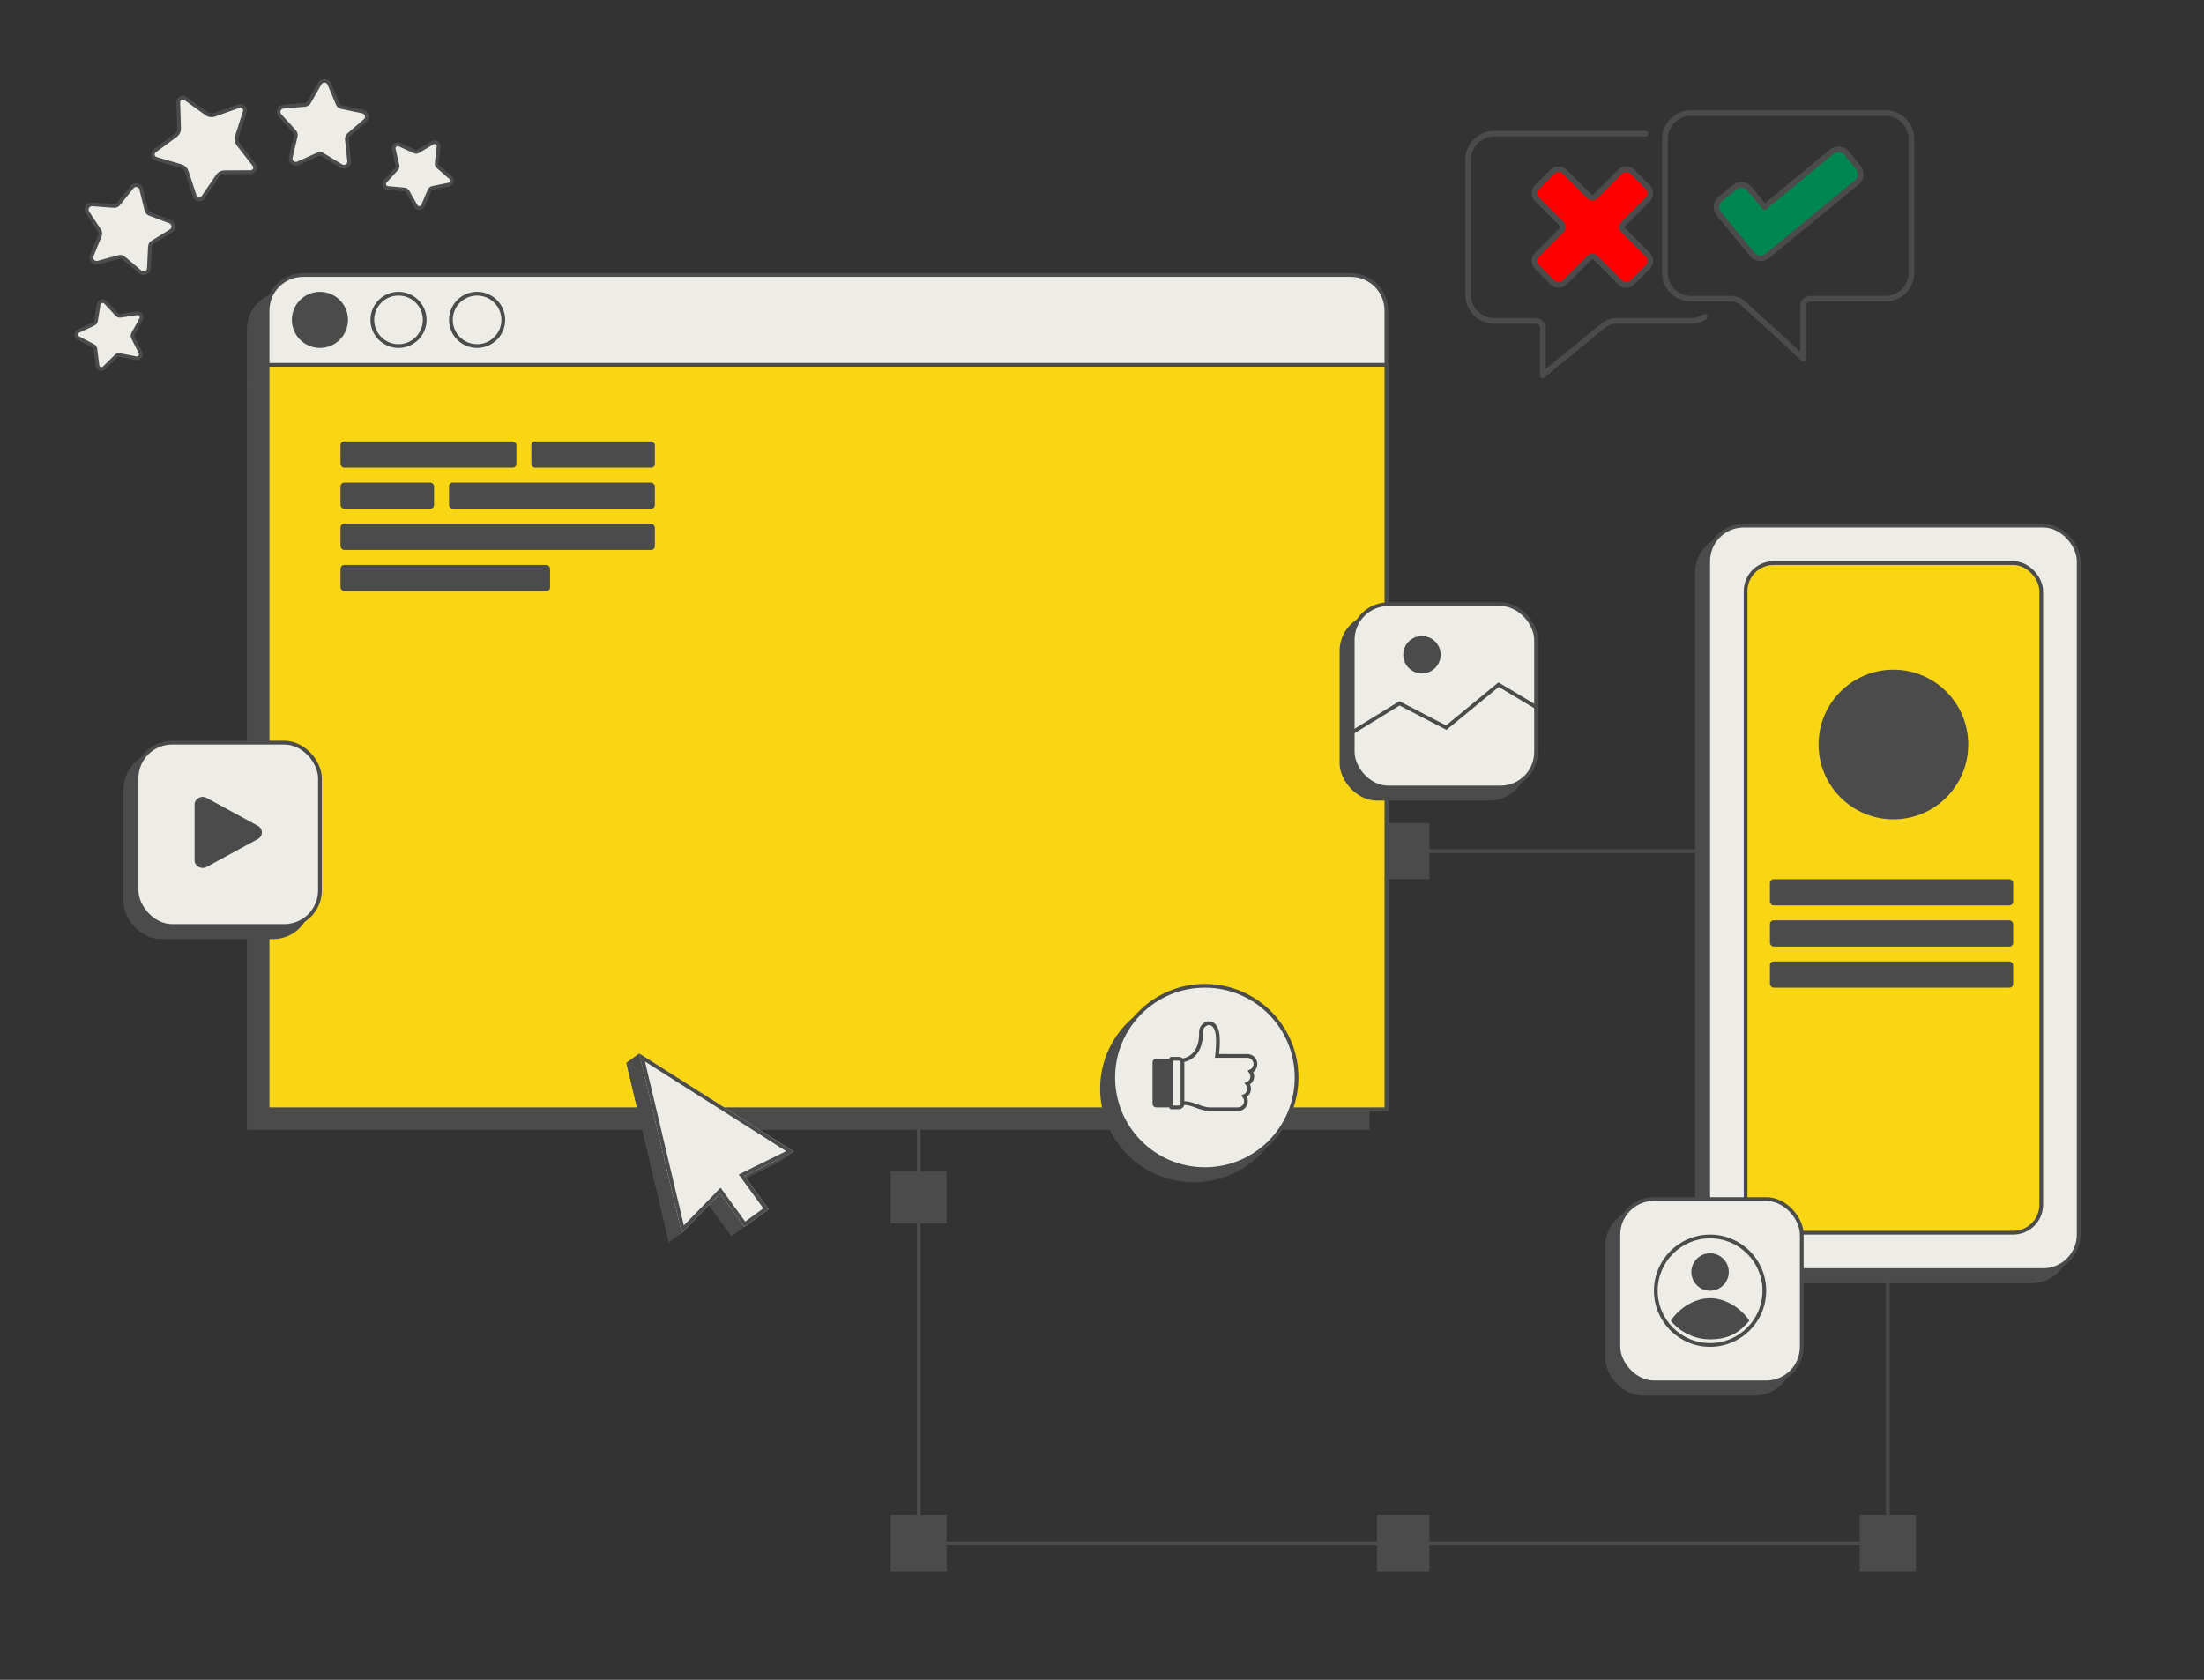 <svg width="589" height="449" viewBox="0 0 589 449" fill="none" xmlns="http://www.w3.org/2000/svg">
<rect x="0" y="0" width="589" height="449" fill="#333333" stroke="none"/>
<rect x="245.5" y="227.5" width="259" height="185" stroke="#4B4B4B"/>
<rect x="238" y="220" width="15" height="15" fill="#4B4B4B"/>
<rect x="368" y="220" width="14" height="15" fill="#4B4B4B"/>
<rect x="368" y="405" width="14" height="15" fill="#4B4B4B"/>
<rect x="497" y="313" width="15" height="14" fill="#4B4B4B"/>
<rect x="238" y="313" width="15" height="14" fill="#4B4B4B"/>
<rect x="497" y="220" width="15" height="15" fill="#4B4B4B"/>
<rect x="497" y="405" width="15" height="15" fill="#4B4B4B"/>
<rect x="238" y="405" width="15" height="15" fill="#4B4B4B"/>
<rect x="71.5" y="97.5" width="299" height="199" stroke="#4B4B4B"/>
<rect x="66.5" y="102.5" width="299" height="199" fill="#4B4B4B" stroke="#4B4B4B"/>
<path d="M66.5 88C66.5 82.753 70.753 78.5 76 78.5H356C361.247 78.5 365.5 82.753 365.5 88V102.5H66.5V88Z" fill="#4B4B4B" stroke="#4B4B4B"/>
<rect x="71.5" y="97.5" width="299" height="199" fill="#F9D614" stroke="#4B4B4B"/>
<path d="M71.5 83C71.5 77.753 75.753 73.5 81 73.5H361C366.247 73.5 370.5 77.753 370.5 83V97.5H71.5V83Z" fill="#EDECE6" stroke="#4B4B4B"/>
<circle cx="85.5" cy="85.5" r="7" fill="#4B4B4B" stroke="#4B4B4B"/>
<circle cx="106.5" cy="85.5" r="7" stroke="#4B4B4B"/>
<circle cx="127.5" cy="85.5" r="7" stroke="#4B4B4B"/>
<rect x="91" y="118" width="47" height="7" rx="1" fill="#4B4B4B"/>
<rect x="142" y="118" width="33" height="7" rx="1" fill="#4B4B4B"/>
<rect x="91" y="129" width="25" height="7" rx="1" fill="#4B4B4B"/>
<rect x="120" y="129" width="55" height="7" rx="1" fill="#4B4B4B"/>
<rect x="91" y="140" width="84" height="7" rx="1" fill="#4B4B4B"/>
<rect x="91" y="151" width="56" height="7" rx="1" fill="#4B4B4B"/>
<g clip-path="url(#clip0_630_46)">
<path d="M455.554 84.695C454.437 85.404 453.141 85.779 451.818 85.777H431.574C430.423 85.839 429.328 86.292 428.471 87.062L415.175 97.852L412.297 100.352C412.297 99.698 412.297 98.435 412.297 97.893C412.297 97.352 412.297 96.804 412.297 96.23V87.595C412.296 87.113 412.104 86.652 411.764 86.311C411.423 85.97 410.962 85.778 410.48 85.777H399.319C397.467 85.776 395.692 85.04 394.383 83.731C393.074 82.421 392.339 80.645 392.339 78.794V42.708C392.339 40.856 393.075 39.08 394.384 37.77C395.694 36.46 397.47 35.724 399.322 35.724H439.76" stroke="#4B4B4B" stroke-width="1.506" stroke-linecap="round" stroke-linejoin="round"/>
<path d="M440.359 71.368C440.575 71.152 440.747 70.896 440.864 70.614C440.98 70.332 441.041 70.03 441.041 69.724C441.041 69.419 440.98 69.117 440.864 68.835C440.747 68.553 440.575 68.297 440.359 68.081L433.785 61.505C433.567 61.287 433.445 60.992 433.445 60.683C433.445 60.375 433.567 60.08 433.785 59.861L440.359 53.287C440.575 53.072 440.747 52.815 440.864 52.533C440.98 52.251 441.041 51.949 441.041 51.644C441.041 51.338 440.98 51.036 440.864 50.754C440.747 50.472 440.575 50.216 440.359 50L436.251 45.89C436.035 45.674 435.779 45.503 435.497 45.386C435.215 45.269 434.913 45.209 434.608 45.209C434.302 45.209 434 45.269 433.718 45.386C433.436 45.503 433.18 45.674 432.964 45.89L426.384 52.465C426.276 52.573 426.148 52.659 426.007 52.717C425.866 52.776 425.715 52.806 425.562 52.806C425.409 52.806 425.258 52.776 425.117 52.717C424.976 52.659 424.848 52.573 424.74 52.465L418.166 45.89C417.95 45.674 417.694 45.503 417.412 45.386C417.13 45.269 416.827 45.209 416.522 45.209C416.217 45.209 415.915 45.269 415.633 45.386C415.351 45.503 415.094 45.674 414.879 45.89L410.769 50C410.553 50.216 410.382 50.472 410.265 50.754C410.148 51.036 410.088 51.338 410.088 51.644C410.088 51.949 410.148 52.251 410.265 52.533C410.382 52.815 410.553 53.072 410.769 53.287L417.345 59.861C417.453 59.969 417.539 60.097 417.597 60.238C417.656 60.379 417.686 60.531 417.686 60.683C417.686 60.836 417.656 60.987 417.597 61.128C417.539 61.269 417.453 61.397 417.345 61.505L410.771 68.081C410.555 68.297 410.383 68.553 410.266 68.835C410.149 69.117 410.089 69.419 410.089 69.724C410.089 70.03 410.149 70.332 410.266 70.614C410.383 70.896 410.555 71.152 410.771 71.368L414.88 75.478C415.316 75.913 415.907 76.158 416.524 76.158C417.14 76.158 417.731 75.913 418.167 75.478L424.742 68.902C424.96 68.684 425.255 68.562 425.563 68.562C425.872 68.562 426.167 68.684 426.385 68.902L432.961 75.478C433.397 75.913 433.988 76.158 434.605 76.158C435.221 76.158 435.812 75.913 436.248 75.478L440.359 71.368Z" fill="#FF0000" stroke="#4B4B4B" stroke-width="1.506" stroke-linecap="round" stroke-linejoin="round"/>
<path d="M462.766 79.83C463.917 79.892 465.012 80.346 465.869 81.117L478.175 92.352L481.886 95.847C481.886 95.847 481.886 92.352 481.886 91.788C481.886 91.225 481.886 90.759 481.886 90.19V81.648C481.887 81.167 482.079 80.705 482.42 80.364C482.761 80.023 483.223 79.831 483.705 79.83H503.891C505.727 79.83 507.487 79.101 508.785 77.803C510.083 76.505 510.812 74.745 510.812 72.909V37.144C510.813 36.234 510.635 35.334 510.288 34.493C509.941 33.652 509.431 32.888 508.788 32.245C508.146 31.601 507.382 31.09 506.542 30.742C505.702 30.393 504.801 30.214 503.891 30.214H451.856C450.946 30.214 450.046 30.393 449.206 30.742C448.365 31.09 447.602 31.601 446.959 32.245C446.316 32.888 445.807 33.652 445.46 34.493C445.112 35.334 444.934 36.234 444.935 37.144V72.909C444.935 74.745 445.664 76.505 446.962 77.803C448.26 79.101 450.021 79.83 451.856 79.83H462.766Z" stroke="#4B4B4B" stroke-width="1.506" stroke-linecap="round" stroke-linejoin="round"/>
<path d="M496.232 48.721C496.809 48.245 497.173 47.56 497.246 46.816C497.318 46.072 497.092 45.33 496.617 44.753L493.482 40.943C493.247 40.657 492.958 40.42 492.631 40.246C492.304 40.072 491.946 39.964 491.578 39.929C491.209 39.893 490.837 39.93 490.483 40.038C490.129 40.146 489.8 40.323 489.514 40.559L471.555 55.336L467.526 50.438C467.29 50.152 467.001 49.915 466.674 49.741C466.348 49.567 465.99 49.459 465.621 49.423C465.253 49.387 464.881 49.425 464.527 49.532C464.173 49.641 463.843 49.817 463.558 50.052L459.748 53.186C459.17 53.661 458.806 54.346 458.733 55.09C458.661 55.834 458.887 56.577 459.362 57.154L463.393 62.051L468.318 68.038C468.553 68.324 468.842 68.561 469.169 68.735C469.496 68.909 469.854 69.017 470.222 69.053C470.591 69.089 470.963 69.052 471.317 68.944C471.671 68.836 472 68.659 472.286 68.424L478.273 63.498L496.232 48.721Z" fill="#008650" stroke="#4B4B4B" stroke-width="1.506" stroke-linecap="round" stroke-linejoin="round"/>
</g>
<rect x="358.5" y="164.5" width="49" height="49" rx="9.5" fill="#4B4B4B" stroke="#4B4B4B"/>
<rect x="361.5" y="161.5" width="49" height="49" rx="9.5" fill="#EDECE6" stroke="#4B4B4B"/>
<path d="M361 196L374 188L386.5 194.5L400.5 183L410.5 189" stroke="#4B4B4B"/>
<circle cx="380" cy="175" r="5" fill="#4B4B4B"/>
<rect x="33.5" y="201.5" width="49" height="49" rx="9.5" fill="#4B4B4B" stroke="#4B4B4B"/>
<rect x="36.5" y="198.5" width="49" height="49" rx="9.5" fill="#EDECE6" stroke="#4B4B4B"/>
<path d="M68.925 220.743C70.358 221.524 70.358 223.476 68.925 224.257L55.224 231.725C53.791 232.506 52 231.53 52 229.968L52 215.032C52 213.47 53.791 212.494 55.224 213.275L68.925 220.743Z" fill="#4B4B4B"/>
<path d="M178.762 332.048L167.389 284.07L172.126 287.078L207.983 309.848L208.696 310.3L195.496 316.801L201.961 325.7L195.489 330.402L189.024 321.503L181.998 328.724L178.762 332.048Z" fill="#4B4B4B"/>
<path fill-rule="evenodd" clip-rule="evenodd" d="M208.696 310.3L207.983 309.848L172.126 287.078L167.389 284.07L178.762 332.048L181.998 328.724L189.024 321.503L195.489 330.402L201.961 325.7L195.496 316.801L208.696 310.3ZM200.565 325.479L193.989 316.428L206.657 310.19L168.93 286.233L179.315 330.046L189.135 319.955L195.71 329.005L200.565 325.479Z" fill="#4B4B4B"/>
<path d="M182.195 329.555L181.998 328.724L172.126 287.078L170.822 281.576L212.128 307.807L207.983 309.848L198.928 314.307L205.394 323.206L198.922 327.908L192.456 319.009L182.195 329.555Z" fill="#EDECE6"/>
<path fill-rule="evenodd" clip-rule="evenodd" d="M212.128 307.807L170.822 281.576L172.126 287.078L181.998 328.724L182.195 329.555L192.456 319.009L198.922 327.908L205.394 323.206L198.928 314.307L207.983 309.848L212.128 307.807ZM203.997 322.985L197.421 313.934L210.089 307.696L172.362 283.739L182.748 327.552L192.567 317.461L199.143 326.512L203.997 322.985Z" fill="#4B4B4B"/>
<path d="M170.822 281.576L167.389 284.07L172.126 287.078L170.822 281.576Z" fill="#4B4B4B"/>
<path d="M181.998 328.724L178.762 332.048L182.195 329.555L181.998 328.724Z" fill="#4B4B4B"/>
<path d="M212.128 307.807L207.983 309.848L208.696 310.3L212.128 307.807Z" fill="#4B4B4B"/>
<circle cx="319" cy="291" r="25" fill="#4B4B4B"/>
<circle cx="322" cy="288" r="24.5" fill="#EDECE6" stroke="#4B4B4B"/>
<path d="M308 284C308 283.448 308.448 283 309 283H313C313.552 283 314 283.448 314 284V295C314 295.552 313.552 296 313 296H309C308.448 296 308 295.552 308 295V284Z" fill="#4B4B4B"/>
<path d="M332.974 294.342C332.974 293.854 332.807 293.383 332.504 293.005C332.751 292.899 332.979 292.747 333.174 292.556C333.584 292.152 333.816 291.602 333.816 291.027C333.816 290.539 333.649 290.068 333.346 289.69C333.593 289.584 333.821 289.432 334.016 289.24C334.426 288.836 334.658 288.287 334.658 287.712C334.658 287.224 334.49 286.753 334.188 286.375C334.435 286.269 334.663 286.117 334.858 285.925C335.268 285.521 335.5 284.972 335.5 284.397C335.5 283.822 335.268 283.273 334.858 282.869C334.447 282.465 333.893 282.239 333.316 282.239C333.316 282.239 333.316 282.239 333.316 282.239L325.239 282.238C325.389 280.75 325.565 278.811 325.444 277.171C325.376 276.25 325.212 275.365 324.857 274.696C324.488 273.998 323.886 273.5 323 273.5L323 273.5L323 274C323 273.5 323 273.5 322.999 273.5L322.999 273.5L322.998 273.5L322.995 273.5L322.99 273.5L322.978 273.5C322.969 273.5 322.957 273.501 322.944 273.502C322.918 273.504 322.884 273.507 322.843 273.513C322.762 273.524 322.655 273.546 322.529 273.588C322.277 273.672 321.958 273.835 321.647 274.146C321.204 274.589 320.945 275.186 320.945 275.818V276.44C320.945 278.629 320.332 280.395 319.301 281.605C318.276 282.808 316.807 283.5 315 283.5H314.5V284V294.342V294.842H315H316.497C317.607 294.842 318.649 295.221 319.789 295.64L319.827 295.654C320.927 296.059 322.123 296.5 323.423 296.5H330.79C331.367 296.5 331.922 296.274 332.332 295.871C332.742 295.467 332.974 294.917 332.974 294.342Z" fill="#EDECE6" stroke="#4B4B4B"/>
<path d="M313 296H315C315.265 296 315.52 295.899 315.707 295.718C315.895 295.537 316 295.292 316 295.037V283.963C316 283.708 315.895 283.463 315.707 283.282C315.52 283.101 315.265 283 315 283H313V296Z" fill="#EDECE6" stroke="#4B4B4B" stroke-linecap="round" stroke-linejoin="round"/>
<path d="M49.561 26.334L49.562 26.334L55.236 30.415C55.236 30.415 55.236 30.415 55.236 30.415C55.527 30.626 55.865 30.762 56.22 30.812C56.575 30.861 56.938 30.824 57.275 30.701C57.275 30.701 57.276 30.701 57.276 30.701L63.856 28.341L63.856 28.341C64.068 28.265 64.298 28.25 64.519 28.297C64.739 28.345 64.942 28.453 65.105 28.61C65.267 28.767 65.382 28.966 65.438 29.184L65.922 29.062L65.438 29.184C65.493 29.403 65.486 29.633 65.417 29.849L65.417 29.849L63.287 36.509L63.287 36.511C63.18 36.85 63.156 37.211 63.217 37.562C63.279 37.913 63.424 38.243 63.641 38.526L63.642 38.528L67.922 44.06L67.923 44.062C68.063 44.24 68.149 44.454 68.173 44.679C68.197 44.904 68.157 45.132 68.058 45.335C67.96 45.538 67.806 45.71 67.614 45.83C67.422 45.951 67.201 46.015 66.974 46.015L66.973 46.015L59.98 46.045L59.98 46.045C59.621 46.047 59.269 46.136 58.952 46.304C58.635 46.472 58.365 46.715 58.163 47.012C58.163 47.012 58.163 47.012 58.163 47.012L54.227 52.79L54.226 52.791C54.099 52.979 53.922 53.127 53.715 53.218C53.508 53.31 53.28 53.342 53.056 53.31C52.832 53.278 52.621 53.184 52.448 53.039C52.275 52.893 52.146 52.702 52.076 52.487L52.075 52.484L49.881 45.843L49.881 45.841C49.768 45.503 49.575 45.197 49.318 44.95C49.061 44.703 48.748 44.521 48.406 44.42L48.406 44.42L41.698 42.456L41.698 42.456C41.481 42.393 41.286 42.27 41.136 42.102C40.985 41.934 40.884 41.727 40.845 41.505C40.806 41.282 40.83 41.053 40.914 40.844C40.998 40.634 41.139 40.453 41.321 40.319L41.321 40.319L46.956 36.183C46.956 36.182 46.956 36.182 46.956 36.182C47.246 35.971 47.48 35.692 47.638 35.369C47.795 35.047 47.871 34.69 47.859 34.332C47.859 34.331 47.859 34.331 47.859 34.331L47.645 27.353L47.645 27.353C47.638 27.127 47.695 26.904 47.808 26.709C47.921 26.514 48.087 26.354 48.286 26.248C48.486 26.142 48.711 26.094 48.936 26.109L48.97 25.612L48.936 26.109C49.162 26.124 49.378 26.202 49.561 26.334Z" fill="#EDECE6" stroke="#4B4B4B"/>
<path d="M24.69 54.627L30.454 55.051C30.683 55.069 30.912 55.03 31.122 54.938C31.333 54.847 31.517 54.705 31.661 54.526L35.279 50.017C35.444 49.81 35.663 49.655 35.912 49.567C36.161 49.48 36.43 49.463 36.687 49.52C36.945 49.577 37.181 49.706 37.37 49.89C37.559 50.075 37.692 50.309 37.755 50.565L39.133 56.179C39.187 56.401 39.294 56.607 39.445 56.779C39.596 56.951 39.786 57.084 39.999 57.167L45.407 59.214C45.654 59.307 45.869 59.468 46.029 59.678C46.19 59.888 46.288 60.138 46.313 60.401C46.339 60.663 46.29 60.928 46.173 61.164C46.056 61.401 45.875 61.6 45.651 61.739L40.738 64.783C40.543 64.904 40.381 65.071 40.264 65.268C40.148 65.466 40.081 65.689 40.071 65.918L39.795 71.695C39.783 71.959 39.697 72.214 39.547 72.431C39.397 72.648 39.189 72.819 38.947 72.924C38.705 73.03 38.438 73.065 38.177 73.027C37.916 72.988 37.671 72.877 37.47 72.707L33.054 68.975C32.879 68.827 32.671 68.724 32.447 68.674C32.224 68.625 31.991 68.63 31.77 68.691L26.199 70.205C25.944 70.275 25.676 70.272 25.423 70.196C25.17 70.121 24.944 69.976 24.769 69.779C24.594 69.581 24.478 69.339 24.434 69.079C24.39 68.819 24.419 68.551 24.519 68.307L26.703 62.955C26.79 62.743 26.824 62.513 26.802 62.285C26.78 62.056 26.702 61.837 26.576 61.646L23.406 56.812C23.262 56.591 23.182 56.335 23.176 56.072C23.169 55.808 23.236 55.548 23.37 55.321C23.503 55.094 23.698 54.908 23.931 54.786C24.164 54.663 24.427 54.608 24.69 54.627Z" fill="#EDECE6" stroke="#4B4B4B" stroke-linecap="round" stroke-linejoin="round"/>
<path d="M21.009 88.447L25.025 86.567C25.185 86.492 25.323 86.38 25.43 86.239C25.536 86.099 25.606 85.935 25.635 85.761L26.362 81.387C26.395 81.187 26.484 81.001 26.618 80.849C26.751 80.697 26.925 80.585 27.119 80.526C27.313 80.468 27.519 80.465 27.715 80.517C27.91 80.57 28.087 80.677 28.225 80.825L31.255 84.064C31.375 84.192 31.525 84.289 31.691 84.347C31.856 84.404 32.034 84.421 32.208 84.395L36.595 83.736C36.795 83.706 37 83.732 37.185 83.812C37.371 83.893 37.531 84.023 37.646 84.189C37.762 84.355 37.829 84.55 37.839 84.753C37.849 84.955 37.803 85.156 37.705 85.333L35.561 89.215C35.476 89.369 35.43 89.542 35.426 89.717C35.422 89.893 35.461 90.067 35.54 90.225L37.523 94.191C37.613 94.373 37.651 94.575 37.633 94.777C37.614 94.978 37.539 95.171 37.417 95.332C37.295 95.493 37.13 95.617 36.941 95.689C36.752 95.762 36.546 95.78 36.347 95.741L31.996 94.9C31.823 94.867 31.645 94.876 31.476 94.926C31.308 94.977 31.154 95.068 31.029 95.192L27.869 98.304C27.724 98.446 27.543 98.545 27.346 98.59C27.148 98.634 26.942 98.623 26.751 98.556C26.56 98.49 26.391 98.371 26.264 98.213C26.137 98.056 26.057 97.865 26.032 97.665L25.483 93.264C25.462 93.089 25.399 92.922 25.299 92.778C25.198 92.633 25.064 92.515 24.907 92.434L20.972 90.389C20.793 90.296 20.643 90.155 20.54 89.981C20.437 89.808 20.384 89.609 20.388 89.407C20.392 89.205 20.452 89.008 20.562 88.838C20.672 88.669 20.826 88.533 21.009 88.447Z" fill="#EDECE6" stroke="#4B4B4B" stroke-linecap="round" stroke-linejoin="round"/>
<path d="M88.005 22.457C87.904 22.213 87.736 22.003 87.521 21.85C87.305 21.697 87.052 21.607 86.788 21.591C86.525 21.575 86.262 21.633 86.03 21.759C85.798 21.884 85.605 22.072 85.474 22.301L82.603 27.317C82.49 27.517 82.329 27.685 82.136 27.808C81.942 27.932 81.722 28.006 81.493 28.024L75.731 28.503C75.469 28.525 75.217 28.62 75.005 28.777C74.794 28.934 74.63 29.148 74.533 29.393C74.437 29.638 74.41 29.906 74.458 30.165C74.505 30.425 74.624 30.666 74.802 30.861L78.686 35.144C78.841 35.313 78.952 35.517 79.01 35.738C79.069 35.959 79.072 36.192 79.021 36.415L77.697 42.042C77.636 42.298 77.649 42.567 77.733 42.817C77.817 43.067 77.97 43.288 78.173 43.456C78.376 43.624 78.623 43.732 78.884 43.767C79.146 43.803 79.412 43.764 79.653 43.656L84.924 41.284C85.133 41.191 85.362 41.149 85.591 41.163C85.82 41.177 86.041 41.247 86.237 41.366L91.181 44.367C91.407 44.505 91.666 44.576 91.93 44.573C92.194 44.57 92.452 44.493 92.674 44.352C92.897 44.21 93.076 44.008 93.189 43.77C93.303 43.532 93.349 43.267 93.32 43.005L92.695 37.258C92.67 37.03 92.7 36.799 92.784 36.586C92.868 36.373 93.003 36.183 93.177 36.034L97.556 32.26C97.756 32.088 97.904 31.863 97.983 31.611C98.062 31.36 98.069 31.091 98.003 30.835C97.937 30.58 97.801 30.348 97.61 30.166C97.419 29.984 97.181 29.859 96.923 29.805L91.263 28.624C91.039 28.578 90.829 28.477 90.652 28.331C90.475 28.186 90.337 27.999 90.248 27.787L88.005 22.457Z" fill="#EDECE6" stroke="#4B4B4B" stroke-linecap="round" stroke-linejoin="round"/>
<path d="M117.209 39.207C117.233 39.006 117.2 38.802 117.113 38.619C117.027 38.436 116.891 38.281 116.721 38.171C116.551 38.061 116.353 38.002 116.151 37.998C115.948 37.995 115.749 38.049 115.576 38.153L111.771 40.432C111.62 40.523 111.45 40.575 111.274 40.585C111.098 40.594 110.923 40.561 110.763 40.487L106.728 38.645C106.544 38.562 106.34 38.531 106.139 38.557C105.939 38.583 105.75 38.665 105.593 38.793C105.436 38.92 105.319 39.09 105.253 39.281C105.187 39.472 105.176 39.678 105.221 39.875L106.214 44.198C106.253 44.369 106.249 44.548 106.205 44.717C106.16 44.887 106.074 45.044 105.956 45.173L102.957 48.442C102.82 48.59 102.727 48.775 102.69 48.974C102.652 49.173 102.671 49.379 102.744 49.568C102.817 49.756 102.942 49.921 103.104 50.042C103.266 50.164 103.459 50.238 103.661 50.255L108.077 50.648C108.253 50.663 108.422 50.721 108.57 50.816C108.717 50.912 108.84 51.041 108.926 51.195L111.108 55.056C111.207 55.232 111.354 55.377 111.532 55.474C111.709 55.572 111.91 55.617 112.112 55.606C112.315 55.594 112.509 55.527 112.675 55.411C112.841 55.294 112.971 55.134 113.05 54.948L114.789 50.868C114.858 50.706 114.965 50.563 115.101 50.452C115.237 50.341 115.398 50.264 115.57 50.229L119.919 49.348C120.117 49.308 120.3 49.213 120.447 49.074C120.594 48.935 120.699 48.758 120.751 48.562C120.802 48.367 120.798 48.161 120.739 47.968C120.68 47.774 120.568 47.601 120.415 47.468L117.072 44.554C116.94 44.438 116.837 44.292 116.773 44.128C116.709 43.964 116.686 43.787 116.706 43.612L117.209 39.207Z" fill="#EDECE6" stroke="#4B4B4B" stroke-linecap="round" stroke-linejoin="round"/>
<rect x="453.5" y="143.5" width="99" height="199" rx="9.5" fill="#4B4B4B" stroke="#4B4B4B"/>
<rect x="456.5" y="140.5" width="99" height="199" rx="9.5" fill="#EDECE6" stroke="#4B4B4B"/>
<rect x="466.5" y="150.5" width="79" height="179" rx="7.5" fill="#F9D614" stroke="#4B4B4B"/>
<rect x="473" y="235" width="65" height="7" rx="1" fill="#4B4B4B"/>
<rect x="473" y="246" width="65" height="7" rx="1" fill="#4B4B4B"/>
<rect x="473" y="257" width="65" height="7" rx="1" fill="#4B4B4B"/>
<path d="M506 219C517.046 219 526 210.046 526 199C526 187.954 517.046 179 506 179C494.954 179 486 187.954 486 199C486 210.046 494.954 219 506 219Z" fill="#4B4B4B"/>
<rect x="429.5" y="323.5" width="49" height="49" rx="9.5" fill="#4B4B4B" stroke="#4B4B4B"/>
<rect x="432.5" y="320.5" width="49" height="49" rx="9.5" fill="#EDECE6" stroke="#4B4B4B"/>
<circle cx="457" cy="345" r="14.5" fill="#EDECE6" stroke="#4B4B4B"/>
<circle cx="457" cy="340" r="5" fill="#4B4B4B"/>
<path d="M467.5 353C465 356 462.221 358 457 358C451.779 358 448 355 446.5 353C448.5 350 452.5 347 457 347C461.5 347 465.5 350 467.5 353Z" fill="#4B4B4B"/>
<defs>
<clipPath id="clip0_630_46">
<rect width="121" height="73" fill="white" transform="translate(391 29)"/>
</clipPath>
</defs>
</svg>
